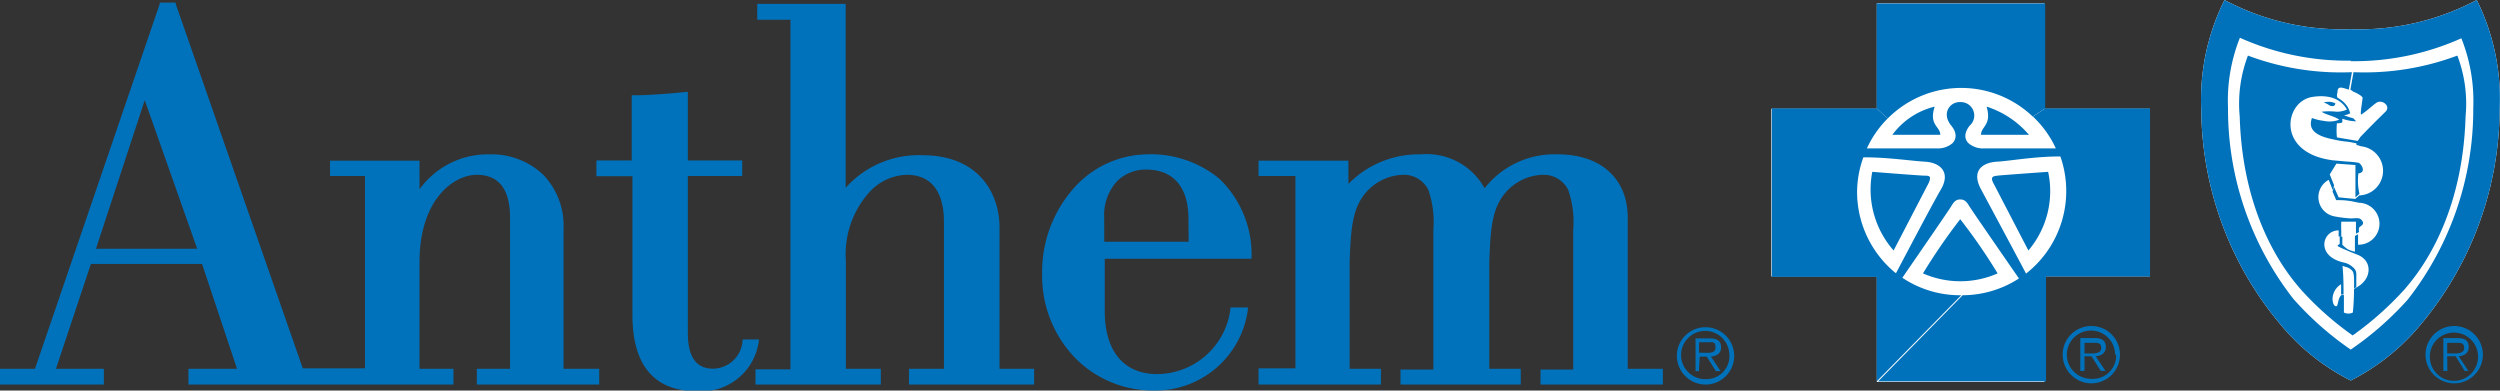 <svg xmlns="http://www.w3.org/2000/svg" viewBox="0 0 143.02 22.34"><rect x="0" y="0" width="143.02" height="22.34" fill="#333333" stroke="none"/><title>chartAsset 1</title><g id="Layer_2" data-name="Layer 2"><g id="Layer_1-2" data-name="Layer 1"><path d="M134.48,21.77A12.54,12.54,0,0,1,130.84,19a19.3,19.3,0,0,1-4.91-12.74A12.69,12.69,0,0,1,127.26,0a14.33,14.33,0,0,0,7.22,1.67v1.8h0V1.67A14.32,14.32,0,0,0,141.69,0,12.69,12.69,0,0,1,143,6.24,19.3,19.3,0,0,1,138.11,19,12.64,12.64,0,0,1,134.48,21.77Z" style="fill:#fff"></path><polygon points="122.99 6.22 116.96 6.22 116.96 0.19 107.37 0.19 107.37 6.22 101.33 6.22 101.33 15.81 107.37 15.81 107.37 21.85 116.96 21.85 116.96 15.81 122.99 15.81 122.99 6.22" style="fill:#fff"></polygon><path d="M69.75,10.22a6.16,6.16,0,0,0-4.16-1.39,5.71,5.71,0,0,0-4.12,1.89,7.22,7.22,0,0,0-1.85,4.95,6.74,6.74,0,0,0,1.92,4.84A6.24,6.24,0,0,0,66,22.34a5.34,5.34,0,0,0,5.39-4.64l0-.11h-1v.09A4.25,4.25,0,0,1,66.2,21.4c-1.91,0-3-1.31-3-3.6v-3h8.4v-.11A6,6,0,0,0,69.75,10.22ZM68,13.83H63.17V12.47a2.86,2.86,0,0,1,.74-2.11,2.32,2.32,0,0,1,1.66-.66c1.55,0,2.41,1,2.42,2.78Z" style="fill:#0072bc"></path><path d="M43.42,19.42h-.94l0,.08a1.71,1.71,0,0,1-1.7,1.59c-.94,0-1.42-.66-1.43-2V10.07h3.11V9.18H39.35V5.26h-.11c-.73.08-2.2.2-3,.19h-.1V9.18H34.12v.9h2.06V18c0,2.91,1.25,4.38,3.7,4.38a3.31,3.31,0,0,0,3.52-2.8Z" style="fill:#0072bc"></path><path d="M32.24,21.1v-8A4.21,4.21,0,0,0,31.08,10,4.3,4.3,0,0,0,28,8.83a4.82,4.82,0,0,0-4,2l0-1.54v-.1H18.88v.88h2v11H17.32L10.05.22l0-.07H9.14l0,.07L2,21.1H0V22H5.94V21.1H3.2l2-6h6.36l2,6H10.78V22H25.94V21.1H24V15c0-3.65,2-5,3.27-5s1.9.82,1.91,2.44V21.1H27.28V22h7V21.1h-2ZM8.28,5.73l3,8.5H5.49Z" style="fill:#0072bc"></path><path d="M57.18,21.1V13c0-1.9-1.16-4.12-4.41-4.12a5.61,5.61,0,0,0-4.39,1.86V.22H43.32v.91h1.9v20h-2V22h7.17V21.1h-2V14.9A5.3,5.3,0,0,1,49.73,11,3,3,0,0,1,51.87,10C53.61,10,54,11.46,54,12.66V21.1H52V22h7.16V21.1h-2Z" style="fill:#0072bc"></path><path d="M95.06,21.1H93.12V12.46c0-2.24-1.54-3.63-4-3.63a5.08,5.08,0,0,0-4.19,1.94,3.78,3.78,0,0,0-3.64-1.94,5.65,5.65,0,0,0-4.15,1.69l0-1.23v-.1H72v.88h2.11v11H72V22h7V21.1H77.21V15c.06-1.77.14-2.91.77-3.78A2.92,2.92,0,0,1,80.25,10a1.56,1.56,0,0,1,1.47.88A5.62,5.62,0,0,1,82,13.14v8H80.12V22H87V21.1h-1.8V15c.06-1.77.14-2.91.77-3.78A2.92,2.92,0,0,1,88.25,10a1.56,1.56,0,0,1,1.47.88A5.62,5.62,0,0,1,90,13.14v8H88.13V22h7V21.1Z" style="fill:#0072bc"></path><path d="M95.93,20.31A1.64,1.64,0,1,1,97.57,22,1.65,1.65,0,0,1,95.93,20.31Zm3,0a1.38,1.38,0,1,0-1.37,1.38A1.33,1.33,0,0,0,98.94,20.31Zm-1.74.92H97V19.36h.8c.49,0,.66.18.66.52s-.26.49-.58.52l.55.83h-.27l-.52-.83h-.4Zm.33-1.05c.26,0,.62.05.62-.31s-.21-.29-.44-.29H97.2v.6Z" style="fill:#0072bc"></path><path d="M118,20.29a1.64,1.64,0,1,1,1.64,1.64A1.65,1.65,0,0,1,118,20.29Zm3,0a1.38,1.38,0,1,0-1.38,1.38A1.33,1.33,0,0,0,121.06,20.29Zm-1.75.93h-.24V19.34h.8c.49,0,.66.19.66.52s-.26.5-.58.52l.56.84h-.27l-.53-.84h-.4Zm.33-1c.26,0,.63,0,.63-.31s-.22-.3-.45-.3h-.51v.61Z" style="fill:#0072bc"></path><path d="M116.29,6.67a5.93,5.93,0,0,0-8.3.11l-.63-.58v-6H117v6Z" style="fill:#0072bc"></path><path d="M113.33,7.71c0-.48.63-.55.32-1.61a5.31,5.31,0,0,1,2.42,1.61Z" style="fill:#0072bc"></path><path d="M111,7.71h-2.74a4.25,4.25,0,0,1,2.42-1.61C110.33,7.16,111,7.23,111,7.71Z" style="fill:#0072bc"></path><path d="M117.17,9.83a5.24,5.24,0,0,1-1.13,4.5l-2-3.85c-.2-.38,0-.4.22-.43S117.17,9.83,117.17,9.83Z" style="fill:#0072bc"></path><path d="M107.11,9.83s2.77.22,3,.22.42,0,.22.43l-2,3.85A5.28,5.28,0,0,1,107.11,9.83Z" style="fill:#0072bc"></path><path d="M114.28,15.64a5.29,5.29,0,0,1-4.27,0,33.67,33.67,0,0,1,2.13-3.1A31.94,31.94,0,0,1,114.28,15.64Z" style="fill:#0072bc"></path><path d="M115.5,15.93s-2.68-3.87-2.83-4.12-.27-.4-.53-.4-.37.15-.52.4-2.29,3.35-2.79,4.08a5.92,5.92,0,0,0,3.37,1l-4.84,4.93v-6l1.11-.2c.38-.71,2-3.81,2.57-4.79s-.05-1.53-.91-1.58S108.05,9,106.6,9a5.88,5.88,0,0,0-.36,2,6,6,0,0,0,2.23,4.64l-1.11.2h-6V6.2h6l.63.58a5.84,5.84,0,0,0-1.19,1.71h4a1.27,1.27,0,0,0,.9-.3c.24-.25.25-.61-.07-1-.58-.7-.08-1.38.52-1.35a.77.77,0,0,1,.53,1.35c-.32.4-.31.76-.07,1a1.27,1.27,0,0,0,.9.3h4.1a5.8,5.8,0,0,0-1.31-1.82L117,6.2h6v9.62h-6l-1.13-.14a6,6,0,0,0,2-6.73c-1.49,0-2.82.25-3.63.3s-1.49.5-.91,1.58,2.52,4.7,2.59,4.85l1.13.14v6h-9.61l4.84-4.93A5.94,5.94,0,0,0,115.5,15.93Z" style="fill:#0072bc"></path><path d="M138.76,20.29a1.64,1.64,0,1,1,1.64,1.64A1.64,1.64,0,0,1,138.76,20.29Zm3,0a1.38,1.38,0,0,0-2.75,0,1.38,1.38,0,1,0,2.75,0Zm-1.75.93h-.23V19.34h.8c.49,0,.65.19.65.52s-.25.5-.57.52l.55.84H141l-.52-.84H140Zm.34-1c.26,0,.62,0,.62-.31s-.21-.3-.44-.3H140v.61Z" style="fill:#0072bc"></path><path d="M134.48,21.77A12.54,12.54,0,0,1,130.84,19a19.3,19.3,0,0,1-4.91-12.74A12.69,12.69,0,0,1,127.26,0a14.33,14.33,0,0,0,7.22,1.67v1.8a15,15,0,0,1-6.34-1.31,9.7,9.7,0,0,0-.68,4,17.64,17.64,0,0,0,3.74,10.94A18,18,0,0,0,134.48,20a18,18,0,0,0,3.27-2.87,17.64,17.64,0,0,0,3.74-10.94,9.7,9.7,0,0,0-.68-4,15,15,0,0,1-6.33,1.31V1.67A14.32,14.32,0,0,0,141.69,0,12.69,12.69,0,0,1,143,6.24,19.3,19.3,0,0,1,138.11,19,12.64,12.64,0,0,1,134.48,21.77Z" style="fill:#0072bc"></path><path d="M133.6,5.91s0,.15-.15.16a.35.35,0,0,1-.23-.07.86.86,0,0,0-.29-.13A.9.9,0,0,1,133.6,5.91Z" style="fill:#0072bc"></path><path d="M135.08,6.55c.2-.1.7-.56.87-.67.34-.22.84.2.52.51-.84.82-1.24,1.24-1.45,1.46a1.17,1.17,0,0,1-.21.28l0,.16.27.08a1.41,1.41,0,0,1-.11,2.81l-.23.2-.95-.09-.27-.6-.08.27.21.49c.34,0,.47,0,.87.06l.43.09A1.18,1.18,0,0,1,134.9,14q0-.29,0-.6l-.18.1c0,.22,0,.22,0,.44v.46a1.81,1.81,0,0,1-.41-.14A2,2,0,0,1,134,14s0-.17,0-.21v-.25l-.15,0c0,.13,0,.25,0,.42-.23.12-.06.14,0,.18s.4.18.56.25l.5.2c.85.37.76,1.41-.11,1.86l-.13.09c0,.66-.06,1.28-.07,1.34a.58.58,0,0,1-.51,0c0-.1,0-.58,0-1l-.14,0c-.2.17-.17.48-.26.62a.09.09,0,0,1-.11,0c-.12-.07-.14-.33-.14-.39a1,1,0,0,1,.49-.85l0,.59.14,0c0-.4,0-1.07-.06-1.64l.22.07a.66.66,0,0,1,.35.23c.12.12.09.72.09,1l.13-.09v-.73a.47.47,0,0,0-.16-.37,1.32,1.32,0,0,0-.31-.22A1.69,1.69,0,0,0,134,15c-1.52-.39-1.15-1.82-.21-1.82,0,.12,0,.25,0,.35l.15,0,0-.33a4.47,4.47,0,0,1,0-.52l.38,0c.3,0,.3,0,.46,0,0,0,0,.23,0,.29s0,.28,0,.4l.18-.1a.49.49,0,0,1,0-.25c.11-.12.33-.17.17-.4s-.43-.1-.73-.13a6.57,6.57,0,0,1-.84-.11,1.12,1.12,0,0,1-.34-2.09l.23.58.08-.27-.25-.62.38-.62,1.09.08v1.85l.23-.2a3.29,3.29,0,0,1-.06-1.17c.5-.06.13-.59,0-.61a6.76,6.76,0,0,0-.7-.07l-.77-.07c-3.25-.42-2.77-3.35-1.19-3.62,1.15-.19,1.76.25,2,.72a1.38,1.38,0,0,1-.6.12,3.86,3.86,0,0,0-.84,0c.18.16.76.26,1,.46a1.54,1.54,0,0,1-.85.07,3.06,3.06,0,0,1-.71-.17c-.09.29-.28.92,1.16,1.21a5.68,5.68,0,0,0,.71.13,4.71,4.71,0,0,1,.74.13l0-.16-1.18-.2a4.27,4.27,0,0,1,0-.81A.59.59,0,0,0,134,7L134,6.79a2.42,2.42,0,0,0,.79.15l-.16-.17a4.85,4.85,0,0,1-.54-.18.84.84,0,0,0,.36-.11,1.86,1.86,0,0,0-.13-.34,1.53,1.53,0,0,0-.6-.55.39.39,0,0,1,0-.28c0-.41.22-.32.65-.18l.18-1a15.16,15.16,0,0,1-5.95-.95,7.74,7.74,0,0,0-.47,3.49c.18,6.27,3.06,9.35,3.46,9.85a17.83,17.83,0,0,0,3,2.67,18.22,18.22,0,0,0,3-2.67c.4-.5,3.28-3.58,3.46-9.85a7.74,7.74,0,0,0-.47-3.49,15.14,15.14,0,0,1-5.94.95l-.18,1a1.27,1.27,0,0,1,.16.11c.28.11.54.28.54.36S135,6.6,135.08,6.55Z" style="fill:#0072bc"></path></g></g></svg>